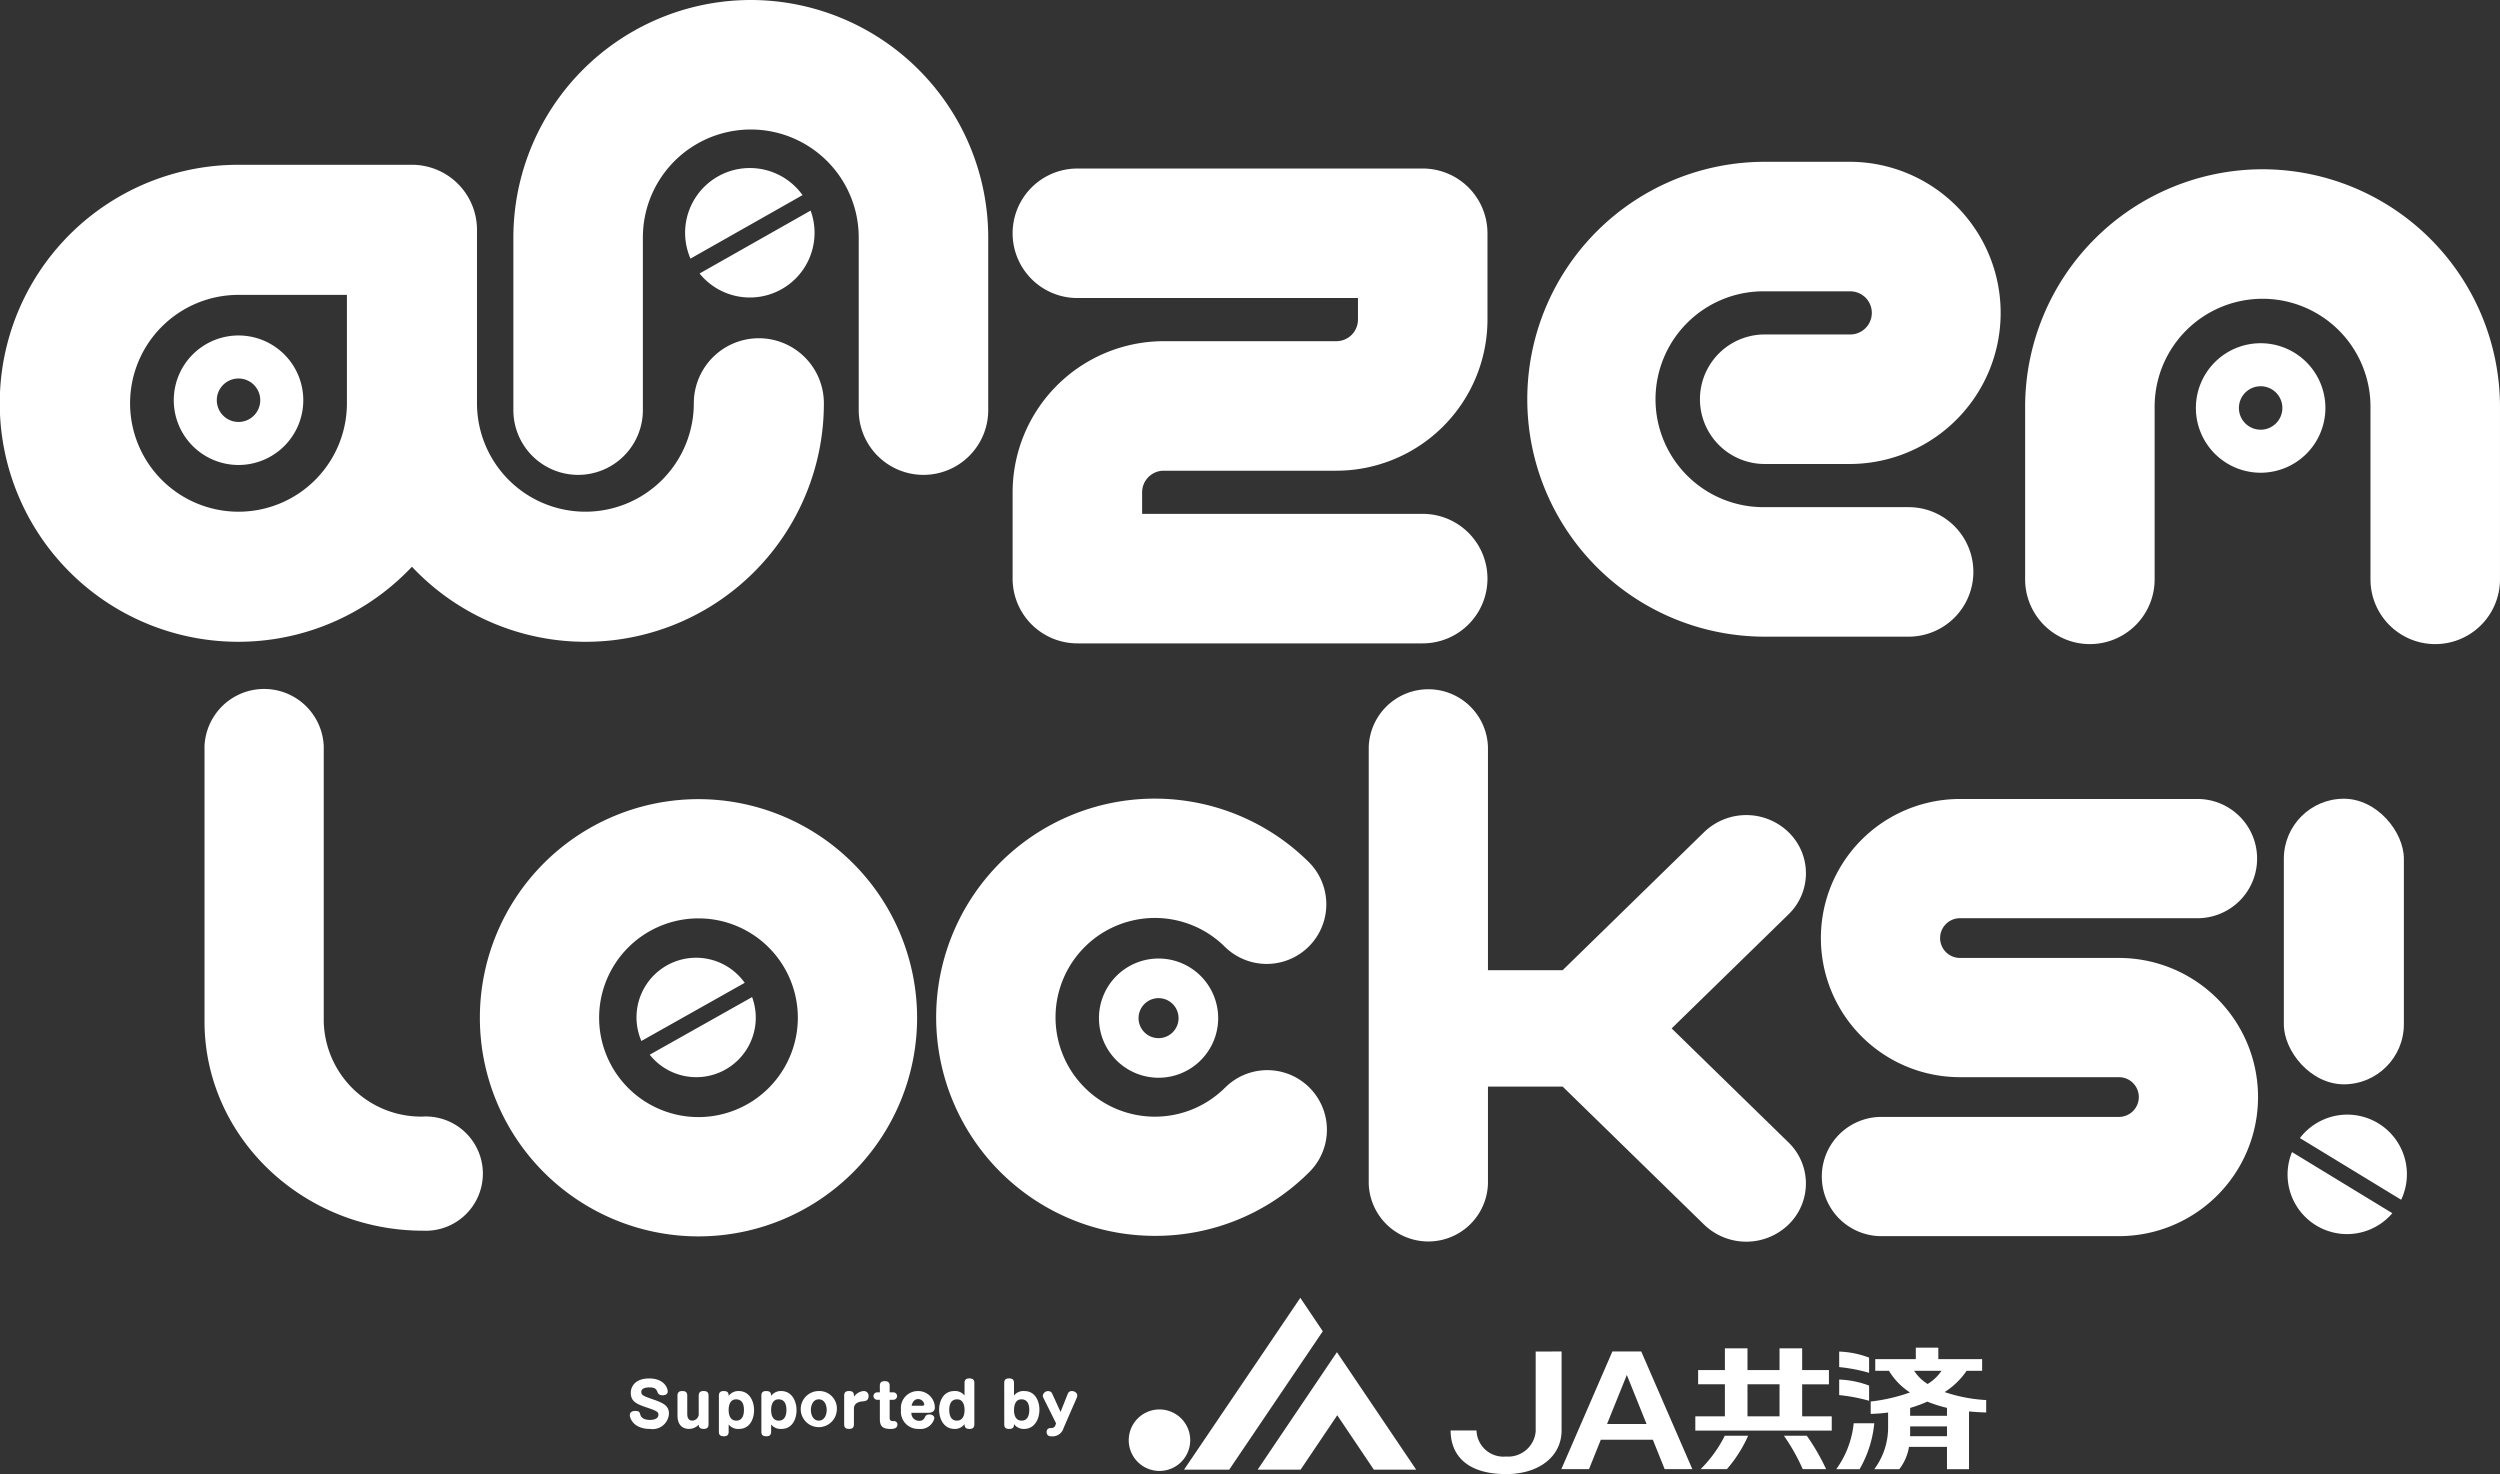 <svg xmlns="http://www.w3.org/2000/svg" width="168.104" height="99.116" viewBox="0 0 168.104 99.116">
  <rect x="0" y="0" width="168.104" height="99.116" fill="#333333" stroke="none"/>
  <g id="グループ_93" data-name="グループ 93" transform="translate(-1468.06 -86.143)">
    <g id="グループ_90" data-name="グループ 90" transform="translate(1543.958 173.412)">
      <g id="グループ_89" data-name="グループ 89" transform="translate(0 0)">
        <g id="グループ_84" data-name="グループ 84" transform="translate(0 7.505)">
          <path id="パス_188" data-name="パス 188" d="M1661.925,320.31a2.067,2.067,0,1,1,2.066,2.068A2.066,2.066,0,0,1,1661.925,320.31Z" transform="translate(-1661.925 -318.244)" fill="#fff"/>
        </g>
        <g id="グループ_85" data-name="グループ 85" transform="translate(3.718)">
          <path id="パス_189" data-name="パス 189" d="M1674.461,310.627l6.291-9.305-1.511-2.247-7.818,11.553Z" transform="translate(-1671.422 -299.075)" fill="#fff"/>
          <path id="パス_190" data-name="パス 190" d="M1689.418,312.65l-2.465,3.659h-2.889l5.331-7.9,5.33,7.9h-2.846Z" transform="translate(-1679.115 -304.755)" fill="#fff"/>
        </g>
        <g id="グループ_88" data-name="グループ 88" transform="translate(21.645 3.349)">
          <path id="パス_191" data-name="パス 191" d="M1739.291,313.165h2.657l-1.326-3.3Zm.359-4.877h1.941l3.437,7.913h-1.862l-.794-1.979h-3.5l-.794,1.979h-1.86Z" transform="translate(-1728.774 -308.03)" fill="#fff"/>
          <g id="グループ_87" data-name="グループ 87">
            <g id="グループ_86" data-name="グループ 86" transform="translate(16.456)">
              <path id="パス_192" data-name="パス 192" d="M1793.524,311.152v.834c-.407-.01-.789-.033-1.154-.069V315.8h-1.482v-1.5h-2.554a3.329,3.329,0,0,1-.652,1.5H1786a4.691,4.691,0,0,0,.929-2.747v-1.063a11.027,11.027,0,0,1-1.17.093v-.832a11.931,11.931,0,0,0,2.641-.61,4.506,4.506,0,0,1-1.413-1.455h-.922V308.4h2.727v-.769h1.514v.769h2.946v.787h-1.045a5.093,5.093,0,0,1-1.477,1.428A10.455,10.455,0,0,0,1793.524,311.152Zm-4.845-1.968a2.923,2.923,0,0,0,.908.888,3.062,3.062,0,0,0,.935-.888Zm-.273,4.4h2.483v-.66h-2.478v.338C1788.411,313.348,1788.411,313.5,1788.406,313.583Zm2.483-1.373v-.534a8.788,8.788,0,0,1-1.321-.42,8.685,8.685,0,0,1-1.157.424v.53Zm-5.238-3.911v1.02a11.244,11.244,0,0,0-2.011-.385v-1.042A6.175,6.175,0,0,1,1785.65,308.3Zm0,1.881v1.02a11.421,11.421,0,0,0-2.011-.383v-1.044A6.3,6.3,0,0,1,1785.65,310.179Zm-2.208,5.62a6.358,6.358,0,0,0,1.173-3.09H1786a7.619,7.619,0,0,1-.989,3.09Z" transform="translate(-1773.969 -307.628)" fill="#fff"/>
              <path id="パス_193" data-name="パス 193" d="M1765.2,313.615h1.538a14.2,14.2,0,0,1,1.3,2.248h-1.572A13.035,13.035,0,0,0,1765.2,313.615Zm-2.449-3.46v2.157h2.155v-2.157Zm3.676,2.157h1.99v.96h-9.174v-.96h1.989v-2.157h-1.8V309.2h1.8v-1.463h1.519V309.2h2.155v-1.463h1.521V309.2h1.8v.959h-1.8Zm-6.83,3.551a8.456,8.456,0,0,0,1.626-2.248h1.572a8.98,8.98,0,0,1-1.43,2.248Z" transform="translate(-1759.246 -307.692)" fill="#fff"/>
            </g>
            <path id="パス_194" data-name="パス 194" d="M1724.672,308.288V313.6c0,1.723-1.488,2.932-3.729,2.932-2.682,0-3.731-1.314-3.731-2.932h1.741a1.81,1.81,0,0,0,1.99,1.751,1.854,1.854,0,0,0,1.988-1.686v-5.374Z" transform="translate(-1717.212 -308.03)" fill="#fff"/>
          </g>
        </g>
      </g>
    </g>
    <g id="グループ_91" data-name="グループ 91" transform="translate(1510.411 178.829)">
      <path id="パス_195" data-name="パス 195" d="M1578.784,313.789c0,.2-.194.257-.332.257-.178,0-.293-.059-.341-.178-.083-.209-.138-.352-.557-.352-.087,0-.546,0-.546.3,0,.229.143.281.823.518.648.229,1.036.408,1.036.941a1.1,1.1,0,0,1-1.254,1.036c-1.1,0-1.376-.688-1.376-.933,0-.265.285-.281.364-.281.269,0,.3.095.344.261.087.293.415.344.641.344.1,0,.574,0,.574-.356,0-.162-.091-.245-.692-.447-.708-.241-1.166-.392-1.166-1.012,0-.491.363-.973,1.23-.973C1578.48,312.911,1578.784,313.5,1578.784,313.789Z" transform="translate(-1576.237 -312.911)" fill="#fff"/>
      <path id="パス_196" data-name="パス 196" d="M1584.421,315.392c0-.186.079-.309.317-.309.209,0,.34.063.34.309v1.2c0,.123,0,.479.34.479a.447.447,0,0,0,.431-.494v-1.186c0-.127.032-.309.321-.309.209,0,.34.063.34.309v1.93c0,.123-.028.308-.317.308-.158,0-.344-.036-.344-.289a.891.891,0,0,1-.652.289c-.411,0-.775-.241-.775-.9Z" transform="translate(-1581.217 -314.233)" fill="#fff"/>
      <path id="パス_197" data-name="パス 197" d="M1592.19,317.824c0,.213-.11.3-.316.3s-.34-.06-.34-.3v-2.432c0-.127.028-.309.317-.309.257,0,.34.095.34.328a.794.794,0,0,1,.668-.328c.74,0,1.04.692,1.04,1.293,0,.554-.265,1.254-1.016,1.254a.808.808,0,0,1-.692-.3Zm0-1.467c0,.158.016.716.514.716s.514-.558.514-.716c0-.36-.107-.716-.53-.716C1592.19,315.641,1592.19,316.258,1592.19,316.356Z" transform="translate(-1585.545 -314.233)" fill="#fff"/>
      <path id="パス_198" data-name="パス 198" d="M1599.484,317.824c0,.213-.11.3-.316.3s-.34-.06-.34-.3v-2.432c0-.127.028-.309.317-.309.257,0,.34.095.34.328a.794.794,0,0,1,.668-.328c.74,0,1.04.692,1.04,1.293,0,.554-.265,1.254-1.016,1.254a.807.807,0,0,1-.692-.3Zm0-1.467c0,.158.016.716.514.716s.515-.558.515-.716c0-.36-.107-.716-.53-.716C1599.484,315.641,1599.484,316.258,1599.484,316.356Z" transform="translate(-1589.983 -314.233)" fill="#fff"/>
      <path id="パス_199" data-name="パス 199" d="M1608.02,316.356a1.214,1.214,0,1,1-1.21-1.273A1.176,1.176,0,0,1,1608.02,316.356Zm-1.744,0c0,.308.142.716.534.716.376,0,.53-.388.53-.716s-.147-.716-.53-.716C1606.411,315.641,1606.276,316.056,1606.276,316.356Z" transform="translate(-1594.102 -314.233)" fill="#fff"/>
      <path id="パス_200" data-name="パス 200" d="M1613.7,317.321c0,.126-.027.308-.316.308-.21,0-.34-.063-.34-.308v-1.93c0-.127.028-.309.317-.309.206,0,.34.059.34.309v.079a.878.878,0,0,1,.668-.388.319.319,0,0,1,.316.344c0,.317-.233.336-.411.352-.5.044-.573.328-.573.471Z" transform="translate(-1598.632 -314.233)" fill="#fff"/>
      <path id="パス_201" data-name="パス 201" d="M1618.485,313.694c0-.186.079-.309.317-.309.21,0,.344.063.344.309v.443h.249a.249.249,0,1,1,0,.5h-.249v1.214c0,.217.127.217.258.222a.226.226,0,0,1,.265.233c0,.269-.289.293-.458.293-.562,0-.724-.206-.724-.668v-1.293h-.178a.25.25,0,1,1,0-.5h.178Z" transform="translate(-1601.675 -313.2)" fill="#fff"/>
      <path id="パス_202" data-name="パス 202" d="M1623.511,316.546a.508.508,0,0,0,.506.538.367.367,0,0,0,.387-.214c.063-.126.107-.213.313-.213.111,0,.336.04.336.265a.96.96,0,0,1-1.044.708,1.156,1.156,0,0,1-1.2-1.277,1.14,1.14,0,0,1,1.143-1.269,1.12,1.12,0,0,1,1.135,1.1c0,.36-.348.36-.466.36Zm.736-.475c.063,0,.126-.016.126-.095a.416.416,0,0,0-.411-.352c-.059,0-.336,0-.439.447Z" transform="translate(-1604.577 -314.233)" fill="#fff"/>
      <path id="パス_203" data-name="パス 203" d="M1631.067,313.22c0-.218.11-.309.316-.309s.344.063.344.309V316c0,.126-.031.309-.32.309-.257,0-.34-.095-.34-.328a.793.793,0,0,1-.664.328c-.744,0-1.044-.692-1.044-1.293,0-.554.265-1.254,1.02-1.254a.8.8,0,0,1,.688.3Zm-1.028,1.815c0,.3.083.716.514.716.486,0,.515-.53.515-.716,0-.1,0-.716-.5-.716C1630.145,314.319,1630.038,314.683,1630.038,315.035Z" transform="translate(-1608.561 -312.911)" fill="#fff"/>
      <path id="パス_204" data-name="パス 204" d="M1640.541,313.22c0-.131.028-.309.317-.309.166,0,.34.032.34.309v.842a.807.807,0,0,1,.692-.3c.752,0,1.017.7,1.017,1.254,0,.6-.3,1.293-1.04,1.293a.794.794,0,0,1-.668-.328c0,.114,0,.328-.316.328-.21,0-.34-.063-.34-.309Zm.657,1.815c0,.285.075.716.514.716s.514-.435.514-.716c0-.356-.107-.716-.53-.716C1641.2,314.319,1641.2,314.936,1641.2,315.035Z" transform="translate(-1615.366 -312.911)" fill="#fff"/>
      <path id="パス_205" data-name="パス 205" d="M1648.838,315.292a.286.286,0,0,1,.281-.209c.182,0,.364.13.364.281a.446.446,0,0,1-.028.162l-.894,2.053a.766.766,0,0,1-.787.55c-.1,0-.348,0-.348-.293a.238.238,0,0,1,.261-.261c.225-.008.284-.079.32-.174l.055-.142-.858-1.725a.435.435,0,0,1-.036-.146.356.356,0,0,1,.375-.3.282.282,0,0,1,.269.2l.549,1.2Z" transform="translate(-1619.399 -314.233)" fill="#fff"/>
    </g>
    <g id="白ロゴ" transform="translate(1468.06 86.143)">
      <path id="パス_391" data-name="パス 391" d="M912.294,121.5H889.071a4.354,4.354,0,1,0,0,8.708h18.868v1.451a1.453,1.453,0,0,1-1.451,1.451H894.877a10.172,10.172,0,0,0-10.16,10.16v5.805a4.354,4.354,0,0,0,4.354,4.354h23.222a4.354,4.354,0,0,0,0-8.708H893.425v-1.451a1.453,1.453,0,0,1,1.451-1.451h11.611a10.171,10.171,0,0,0,10.16-10.16v-5.806A4.354,4.354,0,0,0,912.294,121.5Z" transform="translate(-816.627 -110.168)" fill="#fff"/>
      <path id="パス_392" data-name="パス 392" d="M994.85,131.952h-5.806a4.354,4.354,0,0,0,0,8.709h5.806a10.16,10.16,0,0,0,0-20.319h-5.806a15.965,15.965,0,1,0,0,31.93h9.676a4.354,4.354,0,0,0,0-8.708h-9.676a7.257,7.257,0,1,1,0-14.513h5.805a1.451,1.451,0,0,1,0,2.9Z" transform="translate(-870.382 -109.462)" fill="#fff"/>
      <path id="パス_393" data-name="パス 393" d="M760.674,239.618a6.551,6.551,0,0,1-6.681-6.4v-18.51a4.012,4.012,0,0,0-8.017,0v18.51c0,7.76,6.593,14.073,14.7,14.073a3.842,3.842,0,1,0,0-7.676Z" transform="translate(-732.224 -164.537)" fill="#fff"/>
      <path id="パス_394" data-name="パス 394" d="M974.08,220.49a4.079,4.079,0,0,0-5.669,0l-9.515,9.284h-5.021v-14.99a4.01,4.01,0,0,0-8.017,0v29.331a4.01,4.01,0,0,0,8.017,0V237.6h5.02l9.516,9.284a4.079,4.079,0,0,0,5.669,0,3.844,3.844,0,0,0,0-5.531l-7.855-7.664,7.855-7.664A3.844,3.844,0,0,0,974.08,220.49Z" transform="translate(-853.822 -164.537)" fill="#fff"/>
      <path id="パス_395" data-name="パス 395" d="M891.05,249.129a6.681,6.681,0,1,1,0-9.448,4.009,4.009,0,0,0,5.669-5.669A14.7,14.7,0,1,0,886.326,259.1h0a14.6,14.6,0,0,0,10.393-4.3,4.008,4.008,0,1,0-5.669-5.668Z" transform="translate(-808.669 -175.999)" fill="#fff"/>
      <path id="パス_396" data-name="パス 396" d="M1032.838,237.755h16.034a4.009,4.009,0,0,0,0-8.017h-16.034a9.353,9.353,0,1,0,0,18.706h10.689a1.336,1.336,0,1,1,0,2.672h-16.034a4.009,4.009,0,0,0,0,8.017h16.034a9.353,9.353,0,0,0,0-18.706h-10.689a1.336,1.336,0,1,1,0-2.672Z" transform="translate(-901.046 -176.013)" fill="#fff"/>
      <path id="パス_397" data-name="パス 397" d="M807.954,229.766a14.7,14.7,0,1,0,14.7,14.7A14.714,14.714,0,0,0,807.954,229.766Zm0,21.379a6.681,6.681,0,1,1,6.681-6.681A6.688,6.688,0,0,1,807.954,251.145Z" transform="translate(-760.987 -176.03)" fill="#fff"/>
      <path id="パス_398" data-name="パス 398" d="M814.963,92.563A15.983,15.983,0,0,0,799,108.528V120.14a4.354,4.354,0,1,0,8.708,0V108.528a7.257,7.257,0,0,1,14.514,0V120.14a4.354,4.354,0,1,0,8.708,0V108.528A15.983,15.983,0,0,0,814.963,92.563Z" transform="translate(-764.48 -92.563)" fill="#fff"/>
      <path id="パス_399" data-name="パス 399" d="M1074.52,121.625a15.983,15.983,0,0,0-15.965,15.965V149.2a4.354,4.354,0,1,0,8.708,0V137.59a7.257,7.257,0,0,1,14.514,0V149.2a4.354,4.354,0,1,0,8.708,0V137.59A15.983,15.983,0,0,0,1074.52,121.625Z" transform="translate(-922.382 -110.243)" fill="#fff"/>
      <rect id="長方形_3051" data-name="長方形 3051" width="8.071" height="19.203" rx="4.036" transform="translate(153.569 53.708)" fill="#fff"/>
      <path id="パス_402" data-name="パス 402" d="M761.891,132.519a4.374,4.374,0,0,0-4.374,4.374,7.289,7.289,0,0,1-14.579,0V125.23a4.375,4.375,0,0,0-4.374-4.374H726.9a16.037,16.037,0,1,0,11.663,27.027,16.025,16.025,0,0,0,27.7-10.99A4.374,4.374,0,0,0,761.891,132.519Zm-27.7,4.374a7.29,7.29,0,1,1-7.289-7.29h7.289Z" transform="translate(-710.864 -109.775)" fill="#fff"/>
      <path id="パス_403" data-name="パス 403" d="M827.418,258.683a4.008,4.008,0,0,0-6.947,3.91Z" transform="translate(-777.343 -192.596)" fill="#fff"/>
      <path id="パス_404" data-name="パス 404" d="M822.413,267.625a4,4,0,0,0,6.884-3.874Z" transform="translate(-778.725 -196.705)" fill="#fff"/>
      <path id="パス_405" data-name="パス 405" d="M836.383,123.234a4.354,4.354,0,0,0-7.535,4.268Z" transform="translate(-782.419 -110.113)" fill="#fff"/>
      <path id="パス_406" data-name="パス 406" d="M830.973,132.948a4.349,4.349,0,0,0,7.466-4.229Z" transform="translate(-783.932 -114.558)" fill="#fff"/>
      <path id="パス_407" data-name="パス 407" d="M745.052,150.161a4.354,4.354,0,1,0,4.354,4.354A4.354,4.354,0,0,0,745.052,150.161Zm0,5.815a1.461,1.461,0,1,1,1.461-1.461A1.461,1.461,0,0,1,745.052,155.976Z" transform="translate(-729.013 -127.603)" fill="#fff"/>
      <path id="パス_408" data-name="パス 408" d="M903.545,257.13a4.008,4.008,0,1,0,4.009,4.008A4.009,4.009,0,0,0,903.545,257.13Zm0,5.354a1.345,1.345,0,1,1,1.345-1.345A1.345,1.345,0,0,1,903.545,262.484Z" transform="translate(-825.642 -192.677)" fill="#fff"/>
      <path id="パス_409" data-name="パス 409" d="M1092.225,151.491a4.354,4.354,0,1,0,4.354,4.354A4.354,4.354,0,0,0,1092.225,151.491Zm0,5.815a1.461,1.461,0,1,1,1.461-1.461A1.461,1.461,0,0,1,1092.225,157.306Z" transform="translate(-940.216 -128.412)" fill="#fff"/>
      <path id="パス_410" data-name="パス 410" d="M1112.536,289.657a4.008,4.008,0,0,0-6.808-4.148Z" transform="translate(-951.078 -208.983)" fill="#fff"/>
      <path id="パス_411" data-name="パス 411" d="M1103.923,290.358a4,4,0,0,0,6.746,4.11Z" transform="translate(-949.805 -212.891)" fill="#fff"/>
    </g>
  </g>
</svg>

